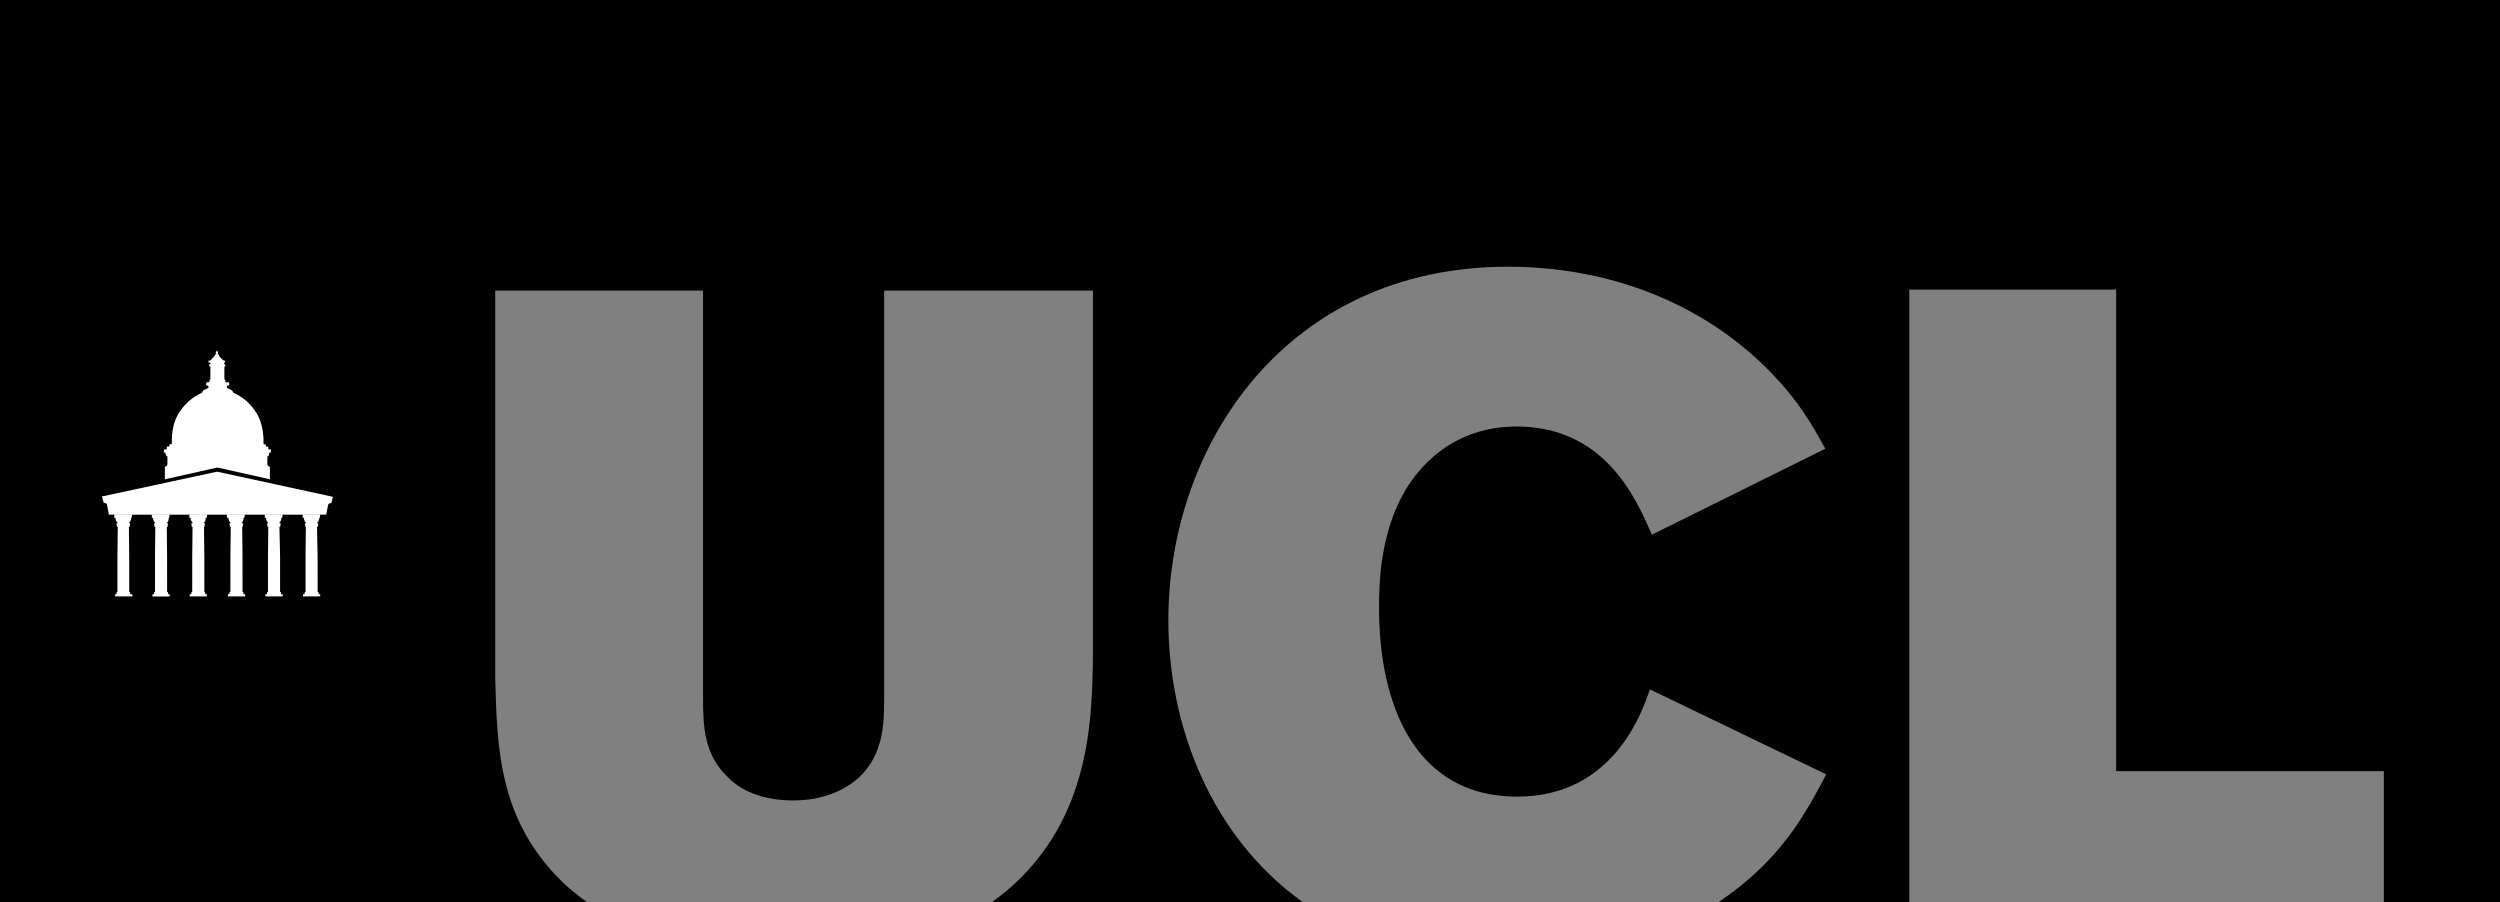 <svg viewBox="0 0 785.5 283.5" preserveAspectRatio="xMidYMid meet" width="785.5px" height="283.5px" role="img" focusable="false" aria-labelledby="ucl--title" xmlns="http://www.w3.org/2000/svg" xmlns:xlink="http://www.w3.org/1999/xlink"><rect x="0" y="0" width="785.5" height="283.5" fill="#808080" stroke="none"/><title id="ucl--title">UCL</title><path d="M0,0v283.5h184.5c-2.8-2-5.3-4-7.6-6.2c-20.4-19.7-20.7-42.7-21.3-64.1V91.3h65.3v128c0,8.7,0.3,17.7,7.6,24.7 c5.2,5.5,13.1,7.5,20.7,7.5c10.2,0,16.9-3.8,20.7-7.2c7.6-7.3,7.9-16.3,7.9-25v-128h65.6v109.1c0,23.5,0,54-24.2,76.9 c-2.3,2.2-4.9,4.2-7.6,6.2h97.8c-28.8-20.6-42.3-55.2-42.3-88.6c0-55.1,37-111.1,106.7-111.1c31.2,0,60.9,11,82.5,33.1 c8.7,9,12.8,16,17.2,24.1l-54.5,27c-5.2-12.2-15.2-34-42.6-34c-14.3,0-23.3,6.7-27.7,11c-15.4,14.8-15.4,38-15.4,46.1 c0,30.5,11.4,59.2,43.4,59.2c30.3,0,39.3-26.7,41.7-33.7l55.4,26.7c-5.2,9.9-10.2,19.1-20.1,29c-4.3,4.2-8.9,7.9-13.7,11.1h59.9V91 h65v151.3h84.1v41.2h36.6V0H0z" /><path d="M68.2,148.2L32,156l0.6,2h0.1c0,0,0.6-0.1,0.9,0.5l0.6,3.2h68.3l0.6-3.1c0.3-0.6,0.9-0.5,0.9-0.5h0.1l0.5-2 L68.2,148.2z" fill="#FFFFFF"  /><path d="M41.4,162.6C41.4,162.6,41.4,162.5,41.4,162.6l0.1-0.9c0,0,0-0.1-0.1-0.1H36c0,0-0.1,0-0.1,0.1v0.9 c0,0.1,0,0.1,0.1,0.1h0.2c0.1,0,0.1,0.1,0.1,0.2s0.1,0.9,0.6,1.3c0.1,0.1,0.1,0.2,0,0.2h-0.2c-0.1,0-0.1,0.1-0.1,0.2 s0.1,0.3,0.1,0.4v0.4c0,0.1,0,0.1,0.1,0.1h0.1c0,0,0.1,0,0.1,0.1c0,0.1-0.1,9.4-0.1,9.4v10.9l-0.3,0.3v0.5h-0.3 c-0.1,0-0.1,0-0.1,0.1v0.6h5.4v-0.6c0,0,0-0.1-0.1-0.1H41h-0.1v-0.4v-0.1l-0.3-0.3V175c0,0-0.1-9.3-0.1-9.4c0-0.1,0.1-0.1,0.1-0.1 h0.1c0.1,0,0.1-0.1,0.1-0.1V165c0-0.1,0-0.4,0.1-0.4c0-0.1,0-0.2-0.1-0.2h-0.2c-0.2,0-0.1-0.2,0-0.2c0.5-0.4,0.6-1.1,0.6-1.3 C41.2,162.8,41.2,162.7,41.4,162.6L41.4,162.6L41.4,162.6z M53.2,162.6C53.2,162.6,53.3,162.5,53.2,162.6l0.1-0.9c0,0,0-0.1-0.1-0.1 h-5.4c0,0-0.1,0-0.1,0.1v0.9c0,0.1,0,0.1,0.1,0.1H48c0.1,0,0.1,0.1,0.1,0.2s0.1,0.9,0.6,1.3c0.1,0.1,0.1,0.2,0,0.2h-0.2 c-0.1,0-0.1,0.1-0.1,0.2s0.1,0.3,0.1,0.4v0.4c0,0.1,0,0.1,0.1,0.1h0.1c0,0,0.1,0,0.1,0.1c0,0.1-0.1,9.4-0.1,9.4v10.9l-0.3,0.3v0.5 H48c0,0-0.1,0-0.1,0.1v0.6h5.4v-0.6c0,0,0-0.1-0.1-0.1h-0.3h-0.1v-0.4v-0.1l-0.3-0.3V175c0,0-0.1-9.3-0.1-9.4c0-0.1,0.1-0.1,0.1-0.1 h0.1c0.1,0,0.1-0.1,0.1-0.1V165c0-0.1,0-0.4,0.1-0.4c0-0.1,0-0.2-0.1-0.2h-0.2c-0.2,0-0.1-0.2,0-0.2c0.5-0.4,0.5-1.1,0.5-1.3 C53,162.8,53,162.7,53.2,162.6L53.2,162.6L53.2,162.6z M65,162.6C65,162.6,65.1,162.5,65,162.6l0.1-0.9c0,0,0-0.1-0.1-0.1h-5.4 c0,0-0.1,0-0.1,0.1v0.9c0,0.1,0,0.1,0.1,0.1h0.2c0.1,0,0.1,0.1,0.1,0.2s0.1,0.9,0.6,1.3c0.1,0.1,0.1,0.2-0.1,0.2h-0.2 c-0.1,0-0.1,0.1-0.1,0.2c0.1,0.1,0.1,0.3,0.1,0.4v0.4c0,0.1,0,0.1,0.1,0.1h0.1c0,0,0.1,0,0.1,0.1c0,0.1-0.1,9.4-0.1,9.4v10.9 l-0.3,0.3v0.5h-0.4c0,0-0.1,0-0.1,0.1v0.6H65v-0.6c0,0,0-0.1-0.1-0.1h-0.3h-0.1v-0.4v-0.1l-0.3-0.3V175c0,0-0.1-9.3-0.1-9.4v-0.1 h0.1c0.1,0,0.1-0.1,0.1-0.1V165c0-0.1,0.1-0.4,0.1-0.4c0-0.1,0-0.2-0.1-0.2h-0.2c-0.2,0-0.1-0.2,0-0.2c0.5-0.4,0.5-1.1,0.5-1.3 c0-0.1,0-0.2,0.1-0.2L65,162.6L65,162.6z M76.8,162.6C76.9,162.6,76.9,162.5,76.8,162.6l0.1-0.9c0,0,0-0.1-0.1-0.1h-5.4 c0,0-0.1,0-0.1,0.1v0.9c0,0.1,0,0.1,0.1,0.1h0.3c0.1,0,0.1,0.1,0.1,0.2s0.1,0.9,0.6,1.3c0.1,0.1,0.1,0.2,0,0.2h-0.2 c-0.1,0-0.1,0.1-0.1,0.2s0.1,0.3,0.1,0.4v0.4c0,0.1,0,0.1,0.1,0.1h0.1c0,0,0.1,0,0.1,0.1c0,0.1-0.1,9.4-0.1,9.4v10.9l-0.3,0.3v0.5 h-0.4c-0.1,0-0.1,0-0.1,0.1v0.6H77v-0.6c0,0,0-0.1-0.1-0.1h-0.3h-0.1v-0.4v-0.1l-0.3-0.3V175c0,0-0.1-9.3-0.1-9.4v-0.1h0.1 c0.1,0,0.1-0.1,0.1-0.1V165c0-0.1,0-0.4,0.1-0.4c0-0.1,0-0.2-0.1-0.2H76c-0.2,0-0.1-0.2,0-0.2c0.5-0.4,0.5-1.1,0.5-1.3 c0-0.1,0-0.2,0.1-0.2L76.8,162.6L76.8,162.6z M88.7,162.6C88.7,162.6,88.7,162.5,88.7,162.6l0.1-0.9c0,0,0-0.1-0.1-0.1h-5.4 c0,0-0.1,0-0.1,0.1v0.9c0,0.1,0,0.1,0.1,0.1h0.2c0.1,0,0.1,0.1,0.1,0.2s0.1,0.9,0.6,1.3c0.1,0.1,0.1,0.2,0,0.2H84 c-0.1,0-0.1,0.1-0.1,0.2c0.1,0.1,0.1,0.3,0.1,0.4v0.4c0,0.1,0,0.1,0.1,0.1h0.1c0,0,0.1,0,0.1,0.1c0,0.1-0.1,9.4-0.1,9.4v10.9 l-0.3,0.3v0.5h-0.4c0,0-0.1,0-0.1,0.1v0.6h5.4v-0.6c0,0,0-0.1-0.1-0.1h-0.3h-0.1v-0.4v-0.1l-0.3-0.3V175c0,0-0.2-9.3-0.2-9.4 c0-0.1,0.1-0.1,0.1-0.1H88c0.1,0,0.1-0.1,0.1-0.1V165c0-0.1,0-0.4,0.1-0.4c0-0.1,0-0.2-0.1-0.2h-0.2c-0.2,0-0.1-0.2-0.1-0.2 c0.5-0.4,0.6-1.1,0.6-1.3c0-0.1,0-0.2,0.1-0.2L88.7,162.6L88.7,162.6z M100.5,162.6C100.5,162.6,100.6,162.5,100.5,162.6l0.1-0.9 c0,0,0-0.1-0.1-0.1h-5.3c-0.1,0-0.1,0-0.1,0.1v0.9c0,0.1,0,0.1,0.1,0.1h0.2c0.1,0,0.1,0.1,0.1,0.2s0.1,0.9,0.6,1.3 c0.1,0.1,0.1,0.2,0,0.2h-0.2c-0.1,0-0.1,0.1-0.1,0.2c0.1,0.1,0.1,0.3,0.1,0.4v0.4c0,0.1,0,0.1,0.1,0.1c0,0,0.1,0,0.1,0.1 c0,0.1-0.1,9.4-0.1,9.4v10.9l-0.3,0.3v0.5h-0.4c0,0-0.1,0-0.1,0.1v0.6h5.4v-0.6c0,0,0-0.1-0.1-0.1h-0.3h-0.1v-0.4v-0.1l-0.3-0.3V175 c0,0-0.2-9.3-0.2-9.4c0-0.1,0.1-0.1,0.1-0.1h0.1c0.1,0,0.1-0.1,0.1-0.1V165c0-0.1,0.1-0.4,0.1-0.4c0-0.1,0-0.2-0.1-0.2h-0.1 c-0.2,0-0.1-0.2-0.1-0.2c0.5-0.4,0.6-1.1,0.6-1.3C100.3,162.8,100.3,162.7,100.5,162.6L100.5,162.6L100.5,162.6z M85,141.2h-0.6 c-0.1,0-0.1-0.1-0.1-0.1v-0.6c0-0.2-0.1-0.2-0.1-0.2h-0.6c-0.1,0-0.1-0.1-0.1-0.1v-0.5c0,0,0-0.1-0.2-0.1H83c-0.1,0-0.2-0.1-0.2-0.3 c0-0.8,0.2-6.2-2.6-10.1c-2.2-3.4-5.3-5.1-7-5.9c0-0.7-1.1-1-1.5-1.2c-0.2-0.1-0.4-0.2-0.4-0.4v-0.3c0-0.2,0.2-0.3,0.5-0.3 c0.1,0,0.2-0.1,0.2-0.1v-0.7c0-0.1-0.1-0.2-0.2-0.2H71c-0.2,0-0.2-0.1-0.2-0.2v-0.3c0-0.2-0.2-0.3-0.3-0.4v-4c0-0.1,0.1-0.1,0.2-0.1 c0.1,0,0.1,0,0.1-0.1v-0.4c0,0,0-0.1-0.1-0.1h-0.2c0,0-0.1-0.1-0.1-0.3c0-0.2,0.1-0.3,0.1-0.3h0.1c0.1,0,0.1,0,0.1-0.1v-0.4 c0-0.1,0-0.1-0.1-0.1h-0.2c-0.1,0-0.1-0.1-0.2-0.1c-0.7-0.5-1.4-1.3-1.4-1.5v-0.1c0-0.1-0.1-0.3-0.3-0.3c-0.2,0-0.2-0.2-0.1-0.2 c0.1,0,0.1,0,0.1-0.1v-0.3c0-0.1-0.3-0.6-0.3-0.6s-0.4,0.5-0.4,0.6v0.3c0,0.1,0,0.1,0.1,0.1c0.1,0,0.1,0.2-0.1,0.2 c-0.2,0-0.3,0.2-0.3,0.3v0.1c0,0.1-0.7,0.9-1.4,1.5c-0.1,0.1-0.1,0.1-0.3,0.1h-0.2c-0.1,0-0.1,0-0.1,0.1v0.4c0,0.1,0,0.1,0.1,0.1H66 c0.1,0,0.1,0.1,0.1,0.3c0,0.2,0,0.3-0.1,0.3h-0.2c-0.1,0-0.1,0.1-0.1,0.1v0.4c0,0,0,0.1,0.1,0.1h0.1c0.1,0,0.2,0,0.2,0.1v4 c-0.1,0.1-0.3,0.2-0.3,0.4v0.3c0,0.1-0.1,0.2-0.2,0.2H65c-0.1,0-0.2,0.1-0.2,0.2v0.7c0,0.1,0.1,0.1,0.2,0.1c0.3,0,0.5,0.1,0.5,0.3 v0.3c0,0.2-0.2,0.3-0.4,0.4c-0.4,0.2-1.5,0.4-1.5,1.2c-1.7,0.8-4.8,2.5-7,5.9c-2.9,3.9-2.6,9.3-2.6,10.1c0,0.2-0.1,0.3-0.3,0.3h-0.3 c-0.2,0-0.2,0.1-0.2,0.1v0.5c0,0,0,0.1-0.1,0.1h-0.6c0,0-0.1,0-0.1,0.2v0.6c0,0,0,0.1-0.1,0.1h-0.6c0,0-0.2,0-0.2,0.2v0.7 c0,0.1,0,0.1,0.1,0.1c0.2,0,0.5,0.2,0.5,0.5c0,0.6,0.4,0.7,0.5,0.7v2.4c0,0.5-0.4,0.8-0.7,0.8l-0.1,0.1v3.9l16.5-3.7l16.5,3.7v-3.9 c0,0,0-0.1-0.1-0.1c-0.3,0-0.7-0.3-0.7-0.8v-2.4c0.2,0,0.5,0,0.5-0.7c0-0.4,0.3-0.5,0.5-0.5c0.1,0,0.1,0,0.1-0.1v-0.7 C85.2,141.2,85,141.2,85,141.2" fill="#FFFFFF"  /></svg>